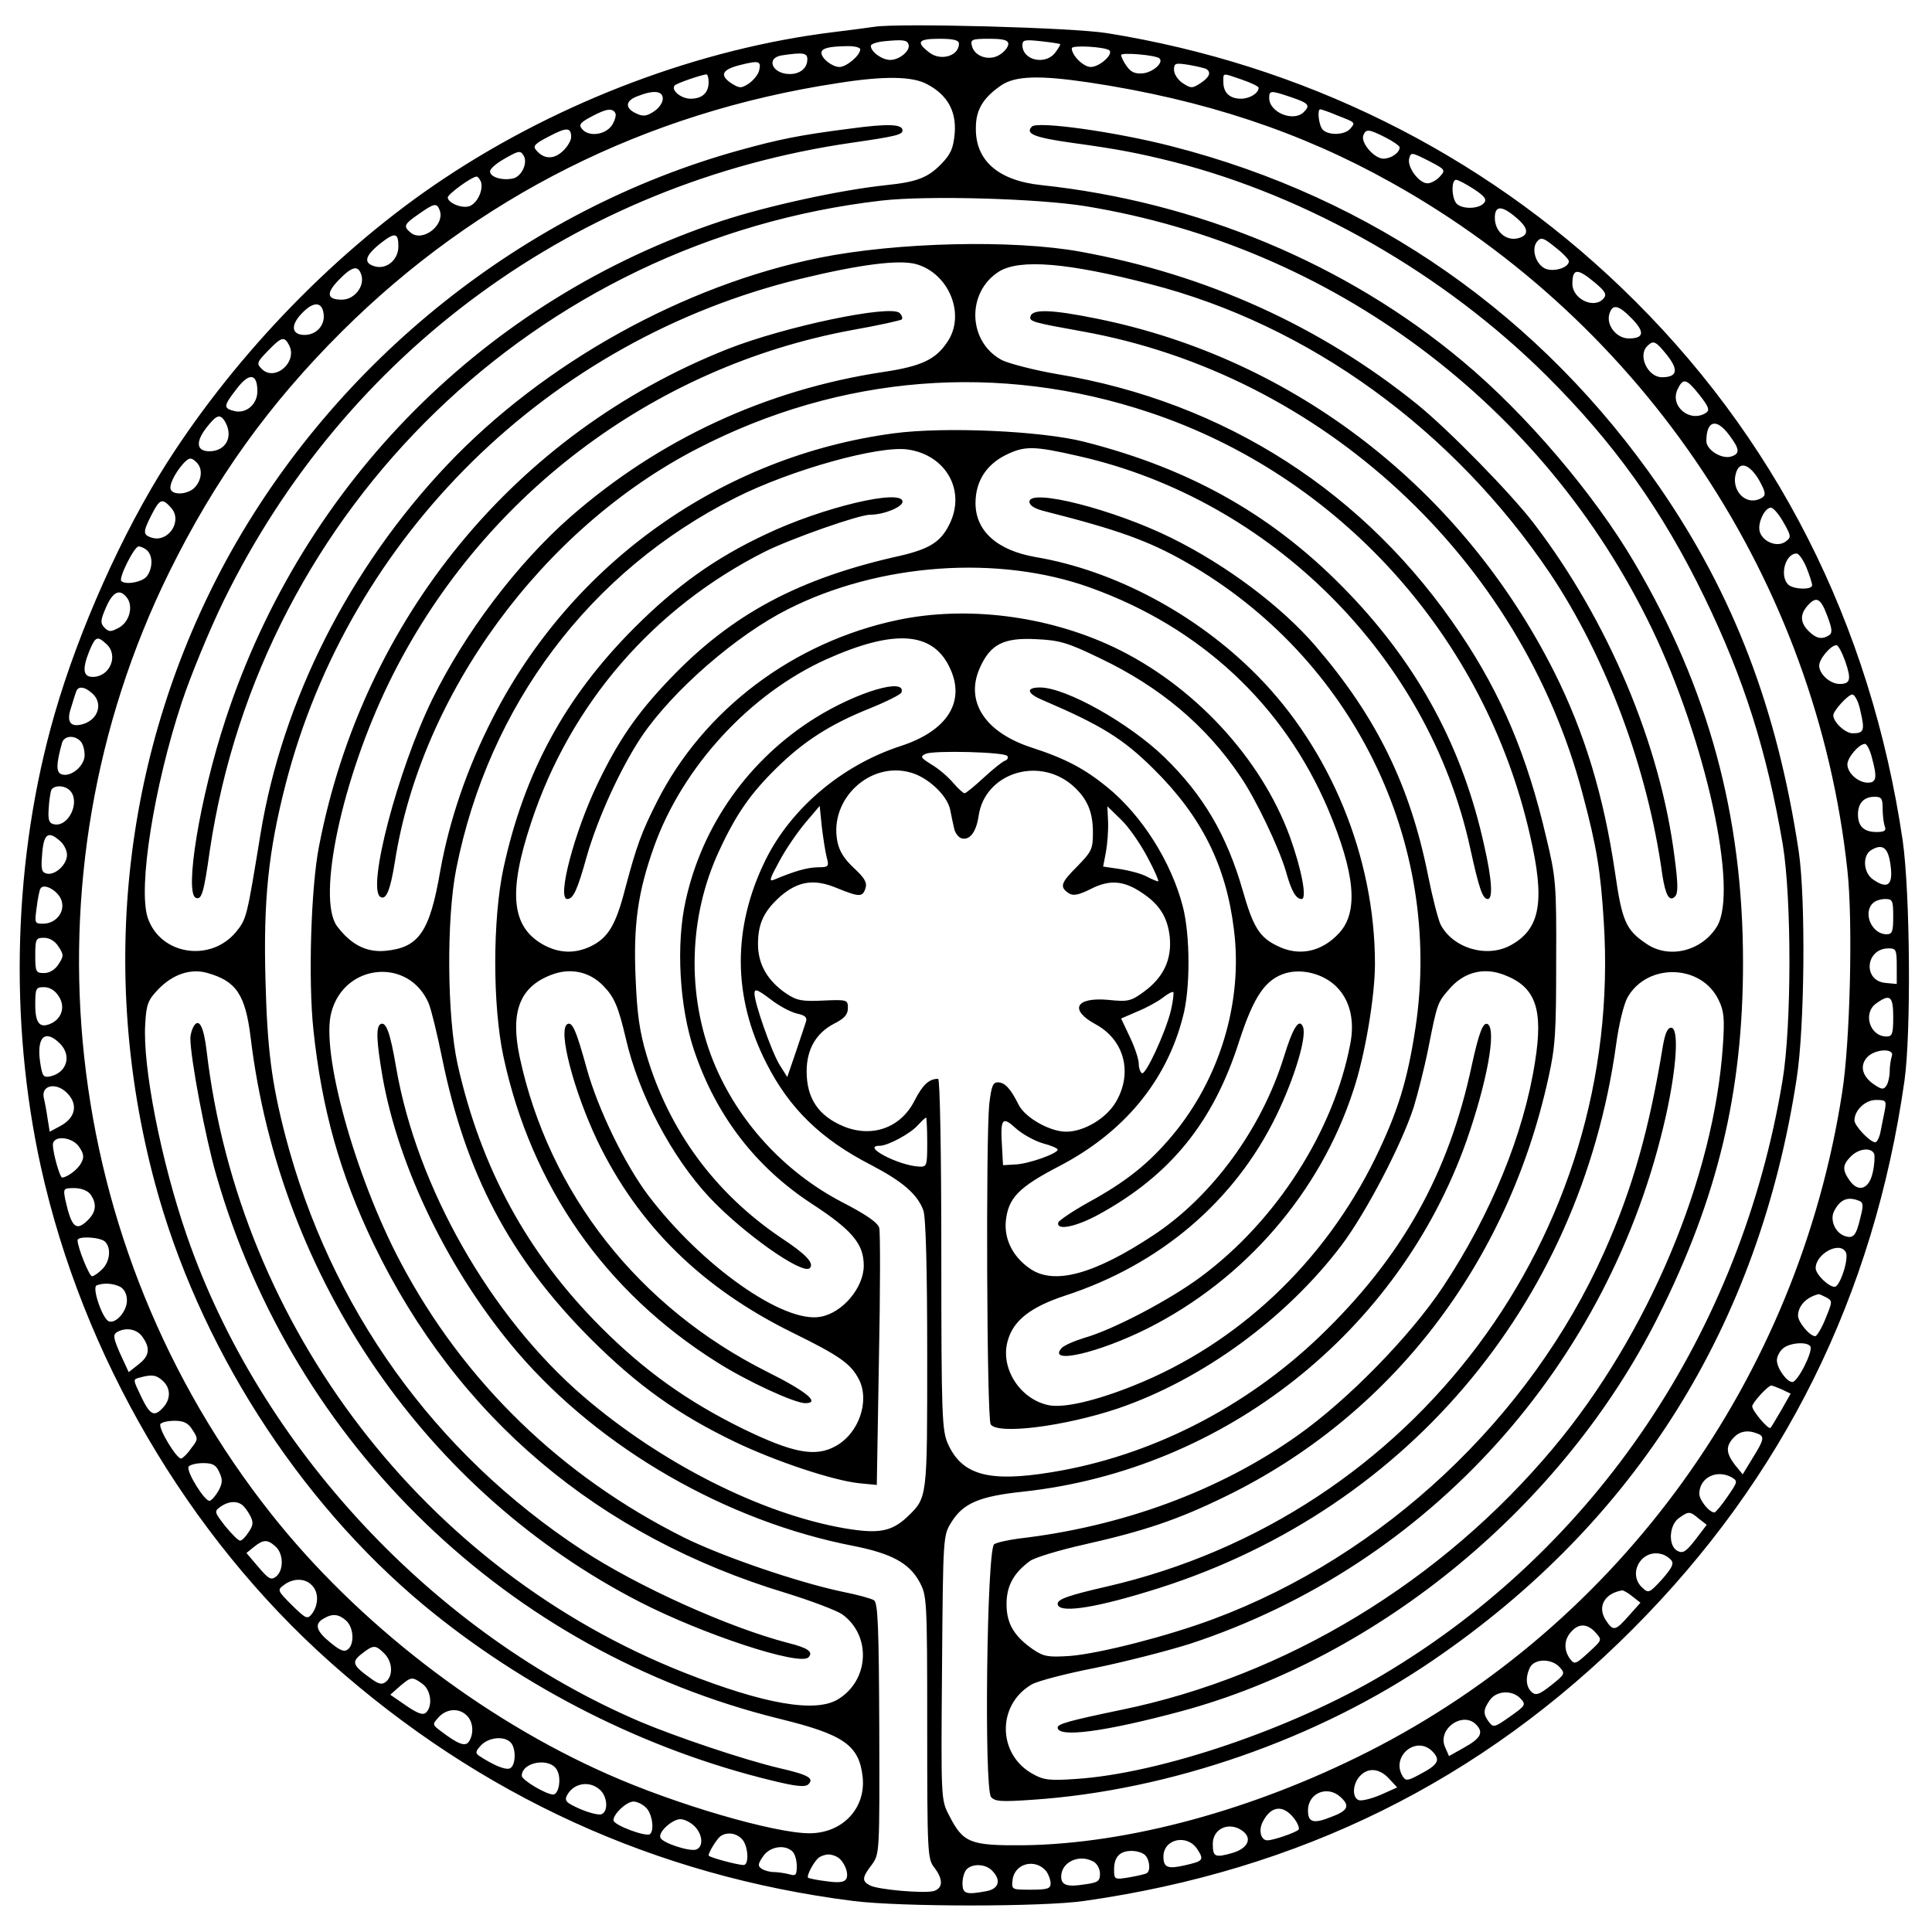 <?xml version="1.0" encoding="UTF-8" standalone="yes"?>
<svg version="1.0" xmlns="http://www.w3.org/2000/svg" width="100mm" height="100mm" viewBox="0 0 548 546" preserveAspectRatio="xMidYMid meet">
  <g transform="translate(0,546) scale(0.1,-0.1)" fill="#000000" stroke="none">
    <path d="M2480 5394 c-14 -2 -65 -9 -115 -15 -377 -46 -774 -195 -1105 -415
-301 -200 -586 -493 -786 -806 -127 -199 -250 -474 -319 -713 -117 -405 -131
-868 -39 -1285 118 -534 416 -1045 822 -1406 425 -378 922 -605 1482 -676 135
-17 536 -17 655 0 612 87 1127 341 1556 771 427 428 684 945 771 1556 19 136
16 531 -5 680 -91 617 -362 1151 -798 1569 -400 384 -905 633 -1459 722 -99
16 -592 29 -660 18z m97 -50 c6 -18 -26 -44 -52 -44 -23 0 -55 23 -55 40 0 5
17 11 38 13 52 5 65 4 69 -9z m143 2 c0 -35 -52 -50 -84 -25 -39 30 -32 39 29
39 40 0 55 -4 55 -14z m140 -1 c0 -8 -11 -22 -24 -30 -29 -19 -71 -6 -79 24
-5 19 -1 21 49 21 41 0 54 -4 54 -15z m147 0 c2 0 -4 -11 -13 -23 -27 -38 -94
-24 -94 20 0 15 7 16 53 11 28 -3 53 -7 54 -8z m-567 -15 c0 -17 -39 -50 -59
-50 -20 0 -51 24 -51 40 0 13 20 18 68 19 23 1 42 -3 42 -9z m707 -3 c11 -12
-29 -47 -53 -47 -21 0 -54 33 -54 53 0 10 96 4 107 -6z m-857 -25 c0 -25 -20
-42 -50 -42 -50 0 -69 46 -22 53 60 9 72 7 72 -11z m999 2 c12 -12 -19 -39
-47 -42 -22 -2 -34 3 -46 20 -9 12 -16 27 -16 32 0 8 100 0 109 -10z m-1136
-35 c-3 -11 -16 -27 -29 -36 -22 -14 -26 -14 -50 1 -34 23 -26 39 27 52 52 13
59 11 52 -17z m1269 5 c14 -9 9 -23 -17 -40 -23 -15 -27 -15 -50 0 -14 9 -25
26 -25 38 0 19 4 20 42 14 22 -4 45 -9 50 -12z m-1412 -37 c0 -30 -18 -47 -51
-47 -28 0 -57 25 -45 38 7 6 69 28 89 31 4 1 7 -9 7 -22z m1513 7 c26 -9 47
-19 47 -23 0 -15 -25 -31 -50 -31 -32 0 -50 17 -50 47 0 27 -5 27 53 7z m-893
-13 c57 -30 83 -76 78 -139 -4 -43 -11 -59 -38 -87 -38 -39 -69 -51 -155 -60
-133 -14 -338 -59 -469 -102 -668 -222 -1186 -742 -1406 -1413 -73 -221 -118
-495 -84 -507 16 -5 22 13 39 134 145 973 928 1731 1905 1844 130 15 445 6
580 -16 700 -115 1298 -561 1605 -1197 153 -318 247 -744 185 -846 -43 -70
-136 -93 -200 -49 -58 39 -69 63 -89 202 -32 217 -86 396 -172 568 -262 521
-738 890 -1297 1003 -128 26 -183 28 -189 7 -5 -15 8 -18 147 -43 679 -122
1243 -644 1419 -1312 40 -150 51 -218 60 -362 57 -890 -538 -1685 -1409 -1886
-109 -25 -140 -36 -140 -49 0 -27 94 -15 257 35 720 217 1224 807 1327 1551 8
59 22 116 33 135 57 98 210 93 258 -9 15 -30 17 -53 12 -127 -25 -377 -213
-823 -481 -1143 -317 -379 -758 -647 -1226 -743 -149 -31 -180 -40 -180 -50 0
-30 134 -12 350 46 563 152 1085 584 1353 1119 169 337 241 637 241 1005 0
416 -98 777 -308 1134 -115 196 -310 424 -488 572 -330 276 -752 452 -1195
499 -122 13 -187 70 -185 163 0 51 21 85 72 120 40 27 108 29 250 8 325 -49
599 -140 855 -283 720 -401 1207 -1134 1295 -1951 16 -143 8 -488 -15 -632
-125 -807 -628 -1506 -1345 -1869 -326 -165 -680 -261 -977 -265 -151 -1 -171
6 -211 85 -23 44 -23 45 -20 419 3 374 3 375 27 413 33 53 79 73 203 86 571
62 1066 453 1258 996 58 166 85 314 60 330 -13 8 -25 -24 -45 -115 -66 -311
-199 -547 -432 -771 -212 -203 -482 -340 -761 -385 -177 -29 -253 -8 -293 80
-17 38 -19 75 -19 539 0 295 -4 497 -9 497 -26 0 -44 -17 -67 -62 -39 -77
-120 -106 -201 -73 -72 30 -105 80 -105 156 0 62 26 108 77 135 30 15 40 26
40 45 0 23 -2 24 -70 21 -60 -3 -75 0 -105 20 -53 36 -80 83 -80 140 0 59 17
94 64 136 50 43 96 50 160 23 64 -26 73 -26 81 0 5 16 -3 29 -33 57 -28 26
-42 49 -47 76 -23 119 92 227 207 195 49 -13 104 -64 113 -105 3 -16 8 -39 11
-52 2 -13 11 -25 19 -29 24 -9 44 15 51 64 18 119 167 168 264 87 43 -37 60
-75 60 -135 0 -47 -3 -54 -45 -97 -47 -47 -50 -58 -23 -76 13 -8 29 -4 63 13
53 27 94 23 145 -12 50 -33 72 -70 78 -125 6 -64 -18 -114 -72 -154 -38 -28
-46 -30 -103 -24 -92 8 -111 -28 -36 -69 82 -44 107 -138 58 -221 -27 -46 -90
-84 -141 -84 -46 0 -117 40 -135 77 -23 46 -39 63 -59 63 -14 0 -18 -12 -24
-61 -10 -99 -7 -892 4 -909 19 -30 209 -6 361 45 240 82 478 256 635 464 69
92 170 285 204 391 11 36 30 110 41 165 26 131 26 131 61 171 41 47 97 61 154
39 90 -34 112 -97 88 -247 -32 -206 -126 -434 -261 -638 -93 -140 -271 -322
-413 -422 -220 -156 -496 -258 -790 -292 -30 -4 -62 -11 -70 -16 -21 -13 -29
-692 -9 -717 11 -13 29 -14 117 -8 389 26 810 172 1137 396 576 393 924 950
1031 1649 23 145 26 511 6 645 -61 404 -184 727 -394 1032 -335 487 -814 822
-1384 968 -159 41 -381 72 -397 56 -20 -20 6 -31 113 -46 131 -18 188 -29 288
-54 384 -98 768 -318 1058 -606 192 -191 329 -382 449 -630 112 -231 177 -437
222 -702 25 -153 25 -513 -1 -668 -118 -713 -529 -1326 -1133 -1685 -257 -153
-633 -281 -873 -296 -72 -5 -90 -3 -120 14 -101 55 -103 196 -4 254 17 10 98
31 180 47 83 17 205 48 271 69 677 223 1190 792 1348 1496 31 139 38 251 15
251 -10 0 -17 -16 -23 -50 -39 -238 -86 -406 -167 -587 -210 -470 -626 -861
-1110 -1041 -129 -48 -320 -97 -405 -104 -62 -4 -74 -2 -104 18 -55 38 -76 74
-76 129 0 52 20 88 66 122 13 10 83 31 154 47 169 38 265 70 400 136 469 228
801 658 917 1188 20 89 22 131 22 332 1 217 -1 237 -28 349 -54 232 -127 405
-243 578 -267 400 -668 658 -1145 737 -64 11 -133 29 -155 39 -98 51 -103 193
-9 252 59 36 195 25 429 -36 451 -116 859 -413 1134 -821 159 -238 277 -554
318 -854 9 -58 20 -78 36 -62 9 9 9 35 -1 110 -40 320 -188 672 -399 948 -64
84 -242 266 -331 338 -275 222 -598 368 -955 433 -191 35 -521 27 -740 -17
-386 -78 -783 -299 -1056 -587 -278 -293 -468 -669 -530 -1047 -39 -238 -39
-241 -70 -279 -73 -87 -215 -64 -250 41 -28 85 18 374 97 612 25 75 78 204
118 286 346 708 1003 1187 1781 1300 125 18 145 23 145 35 0 18 -40 20 -150 5
-141 -18 -200 -30 -312 -61 -611 -169 -1147 -598 -1455 -1161 -292 -537 -365
-1164 -204 -1767 123 -459 404 -900 763 -1199 286 -237 632 -411 986 -497 69
-17 96 -20 105 -11 17 17 0 27 -83 46 -98 23 -291 88 -393 131 -586 250 -1080
779 -1287 1379 -73 211 -126 481 -118 601 3 56 8 68 38 99 41 42 92 59 139 45
81 -23 107 -61 122 -183 83 -686 499 -1290 1104 -1601 179 -92 453 -182 478
-157 15 15 -1 27 -58 41 -169 44 -426 160 -583 263 -421 276 -715 687 -843
1177 -39 151 -51 246 -56 442 -6 224 8 362 57 553 182 706 746 1260 1460 1434
169 41 279 55 328 42 94 -26 142 -144 89 -221 -33 -50 -74 -69 -181 -85 -332
-50 -637 -191 -889 -412 -150 -132 -298 -327 -391 -517 -97 -198 -186 -536
-147 -560 16 -10 28 18 41 99 74 476 418 946 859 1173 405 209 855 245 1282
102 540 -180 952 -638 1079 -1200 43 -186 29 -264 -53 -310 -68 -39 -166 -10
-201 58 -7 15 -23 77 -35 137 -51 257 -147 452 -319 652 -97 113 -253 230
-409 307 -163 81 -403 142 -403 103 0 -11 15 -20 43 -27 209 -53 295 -84 402
-145 471 -269 729 -793 650 -1320 -23 -151 -50 -238 -114 -370 -145 -296 -390
-527 -685 -645 -107 -43 -197 -64 -240 -56 -83 16 -141 107 -117 185 16 56 65
94 162 126 270 88 481 268 599 510 51 105 87 223 76 252 -11 27 -29 -2 -55
-87 -63 -202 -203 -394 -370 -504 -168 -111 -282 -142 -350 -94 -48 33 -73 83
-68 135 7 65 36 95 149 154 184 95 306 241 353 424 22 80 21 233 0 314 -33
127 -116 258 -214 338 -65 53 -120 82 -216 113 -131 43 -188 130 -146 225 30
68 68 87 161 82 66 -3 89 -10 180 -54 170 -81 301 -191 398 -335 44 -64 109
-201 129 -268 16 -58 29 -80 45 -80 16 0 0 84 -33 176 -82 225 -275 432 -501
539 -189 89 -415 117 -609 77 -298 -62 -554 -255 -686 -517 -43 -85 -57 -123
-89 -243 -27 -106 -49 -142 -98 -166 -46 -22 -91 -20 -136 5 -90 51 -99 149
-33 347 111 336 347 608 662 767 74 37 267 105 299 105 39 0 92 22 92 37 0 38
-228 -16 -389 -93 -143 -67 -254 -147 -371 -264 -197 -197 -313 -411 -372
-683 -31 -145 -31 -389 0 -534 79 -368 289 -668 606 -867 85 -54 220 -116 250
-116 44 0 4 33 -106 88 -366 183 -621 507 -704 894 -27 128 0 199 90 233 54
21 109 9 148 -32 31 -32 42 -59 63 -148 36 -158 130 -337 238 -452 95 -101
263 -220 284 -200 13 14 -10 39 -83 87 -187 127 -316 303 -380 517 -20 67 -27
118 -31 216 -7 153 6 246 52 375 81 227 272 434 489 532 190 85 299 79 348
-20 49 -97 -2 -182 -137 -226 -166 -54 -311 -176 -384 -324 -94 -192 -93 -388
3 -576 65 -128 154 -215 296 -288 90 -47 132 -83 149 -129 7 -18 11 -164 11
-408 0 -413 1 -406 -57 -462 -45 -42 -82 -48 -177 -32 -237 41 -521 185 -741
374 -264 227 -472 593 -531 931 -17 101 -29 134 -45 125 -13 -9 -11 -49 6
-149 46 -261 192 -559 384 -783 234 -272 591 -478 952 -548 106 -21 157 -48
186 -100 22 -40 23 -45 23 -413 0 -359 1 -375 20 -399 26 -34 25 -59 -2 -67
-29 -7 -157 4 -180 16 -24 12 -23 23 5 59 22 31 22 32 21 386 -1 291 -4 357
-15 364 -8 5 -48 16 -89 24 -128 27 -341 100 -450 154 -348 174 -624 441 -804
781 -129 244 -227 597 -196 709 37 139 220 156 276 25 7 -17 24 -86 38 -155
67 -329 192 -566 420 -795 134 -134 249 -216 411 -294 115 -55 277 -109 351
-117 l51 -5 6 353 c4 195 4 364 1 376 -4 15 -37 38 -107 74 -164 86 -295 230
-363 397 -77 190 -71 413 16 599 48 104 89 162 161 233 78 77 153 125 262 169
50 20 92 41 94 47 14 43 -125 2 -244 -72 -188 -117 -321 -304 -368 -518 -28
-124 -18 -302 24 -426 62 -184 174 -330 333 -434 115 -75 148 -114 148 -176 0
-62 -60 -134 -123 -145 -105 -19 -336 144 -488 344 -67 89 -143 245 -175 361
-30 109 -41 133 -55 125 -27 -17 18 -188 85 -330 116 -241 297 -419 556 -546
132 -65 163 -87 186 -131 32 -62 0 -154 -66 -190 -58 -32 -122 -19 -264 50
-158 78 -278 164 -401 287 -209 209 -341 452 -407 746 -30 136 -32 412 -4 554
92 464 379 846 794 1054 157 79 406 148 487 136 110 -16 166 -119 117 -214
-24 -48 -56 -68 -137 -87 -289 -64 -480 -166 -656 -351 -93 -97 -146 -175
-204 -296 -66 -137 -116 -327 -86 -327 17 0 29 26 55 120 32 111 96 251 156
341 88 130 268 287 415 361 259 131 598 155 858 61 312 -112 548 -332 674
-628 77 -183 87 -292 31 -352 -50 -54 -115 -67 -177 -35 -49 24 -67 54 -96
156 -45 157 -112 271 -222 378 -100 97 -280 198 -353 198 -41 0 -38 -17 8 -36
168 -72 228 -110 313 -194 137 -135 207 -275 229 -457 26 -204 -40 -423 -175
-584 -66 -79 -131 -131 -237 -189 -45 -25 -83 -51 -86 -57 -8 -25 51 -13 116
23 202 111 324 261 397 491 42 129 75 176 133 193 48 13 107 -3 143 -39 38
-38 52 -95 39 -162 -47 -247 -209 -501 -423 -660 -87 -65 -250 -151 -332 -174
-29 -9 -59 -22 -65 -30 -38 -46 107 -12 245 57 276 139 490 386 584 676 33 99
61 266 61 358 0 301 -125 607 -335 819 -170 172 -403 297 -628 335 -109 19
-170 74 -170 153 0 60 29 107 83 135 56 28 80 28 211 -2 546 -124 991 -570
1109 -1111 25 -114 35 -145 50 -145 15 0 12 55 -10 151 -60 275 -185 508 -382
714 -208 218 -445 354 -753 432 -122 31 -395 43 -539 24 -488 -65 -914 -367
-1139 -809 -72 -141 -122 -287 -148 -431 -30 -175 -61 -219 -156 -228 -54 -5
-98 18 -137 70 -58 79 14 418 148 692 255 522 744 894 1314 999 74 13 136 27
140 30 3 4 0 12 -6 18 -25 25 -326 -38 -488 -102 -603 -239 -1034 -764 -1159
-1410 -23 -116 -31 -380 -16 -521 24 -226 75 -408 171 -608 237 -491 637 -829
1171 -990 71 -22 142 -49 158 -60 83 -60 77 -187 -12 -241 -64 -39 -209 -14
-437 76 -735 291 -1262 978 -1354 1764 -8 67 -21 93 -36 70 -5 -8 -10 -24 -10
-35 0 -56 43 -284 74 -390 220 -764 828 -1350 1596 -1540 184 -45 227 -75 237
-166 9 -89 -58 -159 -151 -159 -99 0 -380 82 -571 167 -361 159 -712 431 -955
738 -603 761 -716 1805 -291 2670 130 264 283 478 491 685 383 381 861 621
1405 704 132 21 213 20 255 -3z m-750 -41 c0 -11 -11 -27 -25 -36 -21 -14 -31
-15 -50 -6 -33 15 -32 36 3 49 45 18 72 16 72 -7z m1783 4 c50 -17 54 -23 35
-42 -29 -29 -98 -1 -98 40 0 22 4 22 63 2z m-1918 -44 c4 -6 -1 -22 -9 -35
-19 -28 -66 -34 -85 -11 -10 12 -6 18 26 35 43 23 59 25 68 11z m2047 -7 c54
-21 53 -20 38 -38 -15 -18 -61 -20 -78 -3 -11 11 -17 58 -7 58 2 0 24 -7 47
-17z m-2172 -62 c0 -10 -11 -28 -24 -40 -26 -24 -54 -23 -76 4 -9 11 -2 18 37
38 51 27 63 26 63 -2z m2310 -1 c22 -11 40 -24 40 -28 0 -15 -24 -32 -46 -32
-26 0 -65 45 -57 66 7 19 16 18 63 -6z m-2445 -51 c13 -20 -5 -59 -29 -65 -30
-7 -66 3 -66 20 0 7 17 22 38 34 43 25 48 26 57 11z m2599 -60 c-9 -10 -25
-19 -35 -19 -24 0 -58 46 -52 70 5 19 7 18 55 -6 48 -25 49 -26 32 -45z
m-2720 -14 c8 -23 -10 -62 -33 -70 -22 -7 -61 10 -61 25 0 9 67 58 81 59 4 1
9 -6 13 -14z m2816 -21 c32 -21 38 -30 29 -40 -14 -17 -61 -18 -77 -2 -15 15
-16 68 -2 68 6 0 28 -12 50 -26z m-2933 -60 c16 -42 -48 -92 -82 -64 -22 18
-19 24 23 53 44 31 51 32 59 11z m3052 -20 c38 -31 39 -52 6 -60 -34 -8 -65
20 -65 58 0 35 19 36 59 2z m-3169 -83 c0 -37 -32 -65 -65 -57 -35 9 -31 29
12 64 43 34 53 33 53 -7z m3320 -42 c0 -19 -46 -32 -69 -20 -26 14 -38 56 -21
76 11 13 18 11 51 -16 22 -17 39 -35 39 -40z m-3425 -39 c10 -32 -20 -70 -55
-70 -43 0 -46 18 -9 56 38 39 55 43 64 14z m3498 -21 c30 -25 35 -34 26 -45
-26 -32 -89 -3 -89 41 0 44 14 45 63 4z m-3605 -90 c4 -32 -21 -59 -54 -59
-37 0 -41 27 -8 61 33 35 58 34 62 -2z m3711 -13 c37 -38 34 -56 -9 -56 -35 0
-65 38 -55 70 9 29 26 25 64 -14z m-3809 -75 c25 -48 -41 -105 -78 -67 -15 15
-13 19 18 51 39 40 46 42 60 16z m3909 -29 c33 -42 28 -62 -15 -62 -40 0 -69
61 -42 88 18 18 24 15 57 -26z m-3999 -102 c0 -37 -32 -64 -65 -56 -32 8 -32
14 7 64 35 46 58 43 58 -8z m4091 -11 c26 -33 29 -43 18 -50 -45 -29 -103 18
-81 66 16 34 25 32 63 -16z m-4181 -78 c22 -42 -1 -81 -46 -81 -36 0 -40 25
-10 65 31 40 41 43 56 16z m4264 -34 c31 -41 32 -54 6 -62 -27 -8 -70 19 -70
44 0 58 28 66 64 18z m-4346 -79 c17 -17 15 -48 -5 -70 -17 -19 -58 -24 -68
-8 -7 11 9 45 33 73 18 20 24 21 40 5z m4431 -49 c19 -34 20 -43 10 -50 -45
-29 -94 21 -73 75 11 28 38 17 63 -25z m-4504 -79 c34 -37 -7 -100 -55 -85
-25 8 -25 16 0 65 23 45 30 48 55 20z m4574 -42 c22 -39 22 -42 6 -54 -27 -20
-75 4 -75 38 0 26 18 58 33 58 7 0 23 -19 36 -42z m-4641 -80 c16 -16 15 -50
-1 -72 -12 -17 -61 -26 -73 -14 -8 9 37 98 49 98 7 0 18 -5 25 -12z m4706 -48
c9 -22 16 -45 16 -50 0 -14 -54 -12 -68 2 -25 25 -8 88 24 88 6 0 19 -18 28
-40z m-4765 -84 c20 -24 9 -69 -21 -86 -24 -13 -29 -13 -42 0 -12 13 -11 21 5
58 19 43 38 53 58 28z m4824 -53 c14 -37 15 -48 5 -55 -21 -13 -37 -9 -58 12
-24 24 -25 47 -3 72 25 28 37 22 56 -29z m-4881 -80 c35 -32 10 -93 -39 -93
-28 0 -30 23 -9 75 17 40 22 42 48 18z m4932 -49 c18 -52 14 -64 -16 -64 -27
0 -58 28 -58 52 0 19 33 58 49 58 5 0 16 -21 25 -46z m-4972 -91 c31 -28 17
-74 -27 -87 -35 -10 -47 6 -34 45 6 19 12 40 15 47 5 17 24 15 46 -5z m5015
-50 c13 -55 10 -63 -22 -63 -21 0 -55 32 -55 51 0 13 42 59 54 59 7 0 18 -21
23 -47z m-5049 -85 c7 -7 12 -24 12 -40 0 -31 -40 -64 -66 -54 -15 6 -15 28 2
89 6 20 34 23 52 5z m5081 -45 c16 -58 14 -73 -11 -73 -27 0 -58 27 -58 52 0
19 33 58 50 58 5 0 14 -17 19 -37z m-2452 3 c4 -5 1 -11 -7 -14 -8 -3 -35 -25
-61 -49 -25 -23 -49 -43 -53 -43 -4 0 -18 13 -32 29 -14 17 -41 40 -61 52 -32
20 -34 23 -17 31 25 10 220 5 231 -6z m-2659 -98 c31 -31 -3 -105 -45 -96 -14
3 -17 12 -15 43 1 22 5 46 7 53 6 15 37 16 53 0z m5142 -52 c0 -19 3 -41 6
-50 5 -12 -1 -16 -23 -16 -36 0 -53 16 -53 50 0 32 17 50 47 50 20 0 23 -5 23
-34z m-2995 -138 c7 -26 5 -28 -26 -28 -30 -1 -63 -10 -123 -35 -16 -7 -13 2
15 53 18 34 52 83 74 109 l40 47 6 -59 c4 -33 10 -72 14 -87z m910 0 c20 -37
33 -68 30 -68 -3 0 -18 6 -33 14 -15 8 -49 17 -75 21 l-48 7 8 42 c4 22 7 61
6 85 l-2 44 39 -38 c22 -21 55 -69 75 -107z m-3083 45 c10 -9 18 -26 18 -38 0
-27 -33 -58 -57 -53 -14 3 -17 11 -14 48 4 66 17 76 53 43z m5189 -58 c11 -65
-5 -80 -49 -49 -27 19 -30 68 -4 83 30 18 46 8 53 -34z m-5187 -108 c12 -33
-15 -67 -52 -67 -24 0 -24 2 -18 46 3 25 8 50 11 54 10 16 50 -7 59 -33z
m5196 -47 c0 -43 -3 -50 -19 -50 -41 0 -68 59 -39 88 7 7 22 12 35 12 21 0 23
-4 23 -50z m-5204 -85 c15 -23 15 -27 0 -50 -10 -16 -26 -25 -41 -25 -23 0
-25 3 -25 50 0 47 2 50 25 50 15 0 31 -9 41 -25z m5214 -56 l0 -50 -32 3 c-65
6 -57 98 9 98 21 0 23 -4 23 -51z m-5214 -84 c19 -28 11 -60 -17 -76 -35 -18
-49 -4 -49 51 0 47 2 50 25 50 15 0 31 -9 41 -25z m2095 -50 c23 -5 29 -11 25
-23 -3 -10 -16 -48 -29 -87 l-24 -70 -22 35 c-23 38 -71 175 -71 202 0 15 9
11 45 -16 24 -19 58 -37 76 -41z m1060 8 c-16 -64 -72 -184 -82 -177 -5 3 -9
15 -9 27 0 12 -11 46 -25 75 l-25 53 46 20 c25 10 58 28 72 39 14 11 27 18 30
16 2 -3 -1 -27 -7 -53z m2049 -18 c0 -48 -3 -55 -19 -55 -48 0 -68 67 -29 94
39 28 48 21 48 -39z m-5200 -75 c34 -34 20 -82 -27 -93 -20 -4 -23 0 -29 39
-11 73 14 96 56 54z m5196 -36 c-3 -9 -6 -28 -6 -42 0 -15 -4 -33 -9 -41 -8
-12 -13 -12 -34 2 -35 23 -43 54 -21 78 22 24 79 27 70 3z m-5176 -104 c33
-33 24 -72 -21 -95 l-28 -15 -6 37 c-3 21 -8 48 -11 60 -7 35 35 44 66 13z
m5156 -50 c-3 -16 -9 -43 -12 -60 -3 -16 -10 -30 -15 -30 -15 0 -59 47 -59 62
0 29 31 58 61 58 29 0 30 -2 25 -30z m-2716 -90 c0 -66 -1 -70 -22 -69 -58 2
-167 59 -113 59 23 0 87 34 109 59 11 12 21 21 23 21 1 0 3 -31 3 -70z m328
-3 c23 -6 42 -14 42 -18 0 -11 -84 -41 -121 -42 l-34 -2 -3 54 c-5 79 1 86 40
50 18 -16 52 -35 76 -42z m-2733 -11 c13 -19 14 -29 5 -45 -9 -18 -40 -41 -54
-41 -6 0 -26 69 -26 93 0 28 56 23 75 -7z m5091 -19 c2 -7 1 -31 -4 -52 -10
-48 -41 -59 -66 -23 -21 30 -20 44 4 68 23 23 58 26 66 7z m-5060 -114 c19
-26 17 -50 -6 -73 -34 -34 -47 -23 -65 58 -6 31 -5 32 26 32 19 0 37 -7 45
-17z m5017 -19 c12 -4 13 -13 4 -47 -12 -52 -20 -61 -44 -53 -28 9 -44 47 -30
72 17 32 38 41 70 28z m-4975 -116 c18 -18 14 -56 -8 -78 -11 -11 -24 -20 -29
-20 -8 0 -41 82 -41 102 0 13 65 9 78 -4z m4937 -29 c11 -16 -16 -99 -31 -99
-18 0 -54 36 -54 53 0 40 67 77 85 46z m-4894 -99 c12 -7 19 -21 19 -39 0 -30
-31 -66 -51 -59 -18 6 -49 96 -35 102 20 8 47 6 67 -4z m4839 -30 c18 -10 18
-11 -2 -60 -11 -28 -25 -50 -29 -50 -16 0 -49 40 -49 58 0 28 24 53 58 61 2 1
12 -4 22 -9z m-4776 -112 c23 -32 20 -54 -11 -78 l-28 -22 -24 52 c-19 43 -21
54 -10 61 25 15 57 10 73 -13z m4731 -27 c8 -14 -36 -101 -51 -101 -16 0 -44
39 -44 62 0 9 7 24 16 32 17 17 69 22 79 7z m-4673 -98 c22 -20 23 -51 1 -75
-25 -28 -37 -22 -61 27 -26 55 -26 52 -4 58 33 9 46 7 64 -10z m4592 -24 l25
-12 -26 -46 c-15 -25 -28 -48 -31 -51 -5 -7 -52 48 -52 61 0 10 45 59 54 59 3
0 16 -5 30 -11z m-4508 -115 c16 -24 16 -27 -3 -51 -10 -15 -23 -28 -29 -30
-12 -3 -66 86 -59 98 4 5 22 9 40 9 26 0 39 -6 51 -26z m4438 -10 c22 -8 20
-17 -13 -70 l-28 -46 -22 27 c-25 33 -27 52 -4 77 17 18 39 23 67 12z m-4362
-110 c10 -21 9 -31 -2 -52 -8 -14 -19 -27 -25 -29 -13 -4 -68 84 -60 97 3 5
22 10 41 10 27 0 37 -5 46 -26z m4289 -14 c19 -11 18 -13 -11 -55 -17 -25 -34
-45 -37 -45 -15 0 -43 35 -43 53 0 45 48 70 91 47z m-4225 -78 c6 -4 16 -17
23 -30 10 -19 10 -28 -4 -48 -8 -13 -19 -24 -24 -24 -5 0 -24 19 -42 41 -31
40 -32 42 -14 55 21 15 44 18 61 6z m4133 -40 l22 -17 -32 -42 c-27 -35 -36
-40 -51 -32 -27 14 -24 73 4 93 28 20 31 20 57 -2z m-4037 -79 c22 -20 23 -66
2 -84 -15 -12 -21 -9 -51 26 l-34 40 21 17 c27 22 39 22 62 1z m3958 -38 c9
-10 2 -23 -26 -55 -35 -38 -38 -40 -55 -24 -44 39 -4 111 53 96 10 -2 22 -10
28 -17z m-3856 -71 c20 -19 20 -54 2 -80 -14 -18 -17 -17 -58 23 -41 41 -42
43 -23 57 26 20 60 20 79 0z m3746 -32 l23 -18 -33 -37 c-38 -43 -44 -45 -65
-13 -25 38 -5 76 46 85 4 0 17 -7 29 -17z m-3648 -69 c21 -19 24 -66 5 -81
-10 -9 -22 -4 -50 19 -41 33 -46 53 -19 68 25 15 43 13 64 -6z m3544 -34 c19
-21 18 -21 -20 -56 -37 -34 -40 -35 -53 -18 -18 25 -17 55 4 77 21 24 46 23
69 -3z m-3436 -59 c23 -23 26 -62 5 -80 -11 -9 -20 -8 -43 9 -52 37 -56 47
-26 70 33 26 39 26 64 1z m3334 -39 c16 -18 15 -20 -24 -51 -33 -26 -43 -30
-55 -20 -17 15 -19 43 -5 71 14 25 61 25 84 0z m-3226 -47 c24 -17 30 -62 11
-81 -9 -9 -23 -4 -57 19 l-45 31 27 24 c32 27 35 28 64 7z m3115 -42 c16 -17
14 -20 -30 -51 -44 -31 -47 -32 -60 -15 -17 23 -16 35 3 62 19 27 64 29 87 4z
m-2989 -48 c18 -17 21 -51 6 -74 -10 -15 -30 -8 -80 30 -24 18 -24 19 -6 39
23 25 58 27 80 5z m2866 -29 c18 -21 8 -37 -39 -63 l-41 -23 -11 25 c-24 53
54 106 91 61z m-2742 -47 c17 -17 15 -67 -2 -74 -13 -5 -46 9 -86 35 -12 8
-12 13 4 30 21 23 65 28 84 9z m2617 -28 c21 -23 14 -36 -40 -64 -31 -17 -38
-18 -46 -5 -36 57 40 120 86 69z m-2485 -51 c13 -23 5 -69 -11 -69 -20 0 -89
41 -89 53 0 40 81 53 100 16z m2360 -24 l23 -25 -47 -21 c-26 -11 -54 -18 -62
-15 -19 7 -18 45 3 68 23 25 55 23 83 -7z m-2238 -32 c21 -19 24 -61 4 -69 -8
-3 -35 4 -61 15 -40 18 -45 23 -36 40 19 34 64 41 93 14z m2100 -20 c28 -25
22 -39 -27 -57 -50 -20 -65 -15 -65 19 0 49 55 72 92 38z m-1970 -30 c17 -15
25 -63 12 -75 -9 -10 -104 25 -104 39 0 18 37 53 57 53 9 0 25 -7 35 -17z
m1838 -30 c11 -14 17 -30 13 -33 -10 -9 -72 -30 -88 -30 -19 0 -26 29 -13 53
23 45 57 49 88 10z m-1700 -23 c23 -23 26 -58 5 -66 -18 -7 -98 19 -102 34 -6
16 34 52 57 52 11 0 29 -9 40 -20z m1554 -13 c29 -21 16 -50 -29 -63 -49 -14
-55 -11 -55 26 0 44 47 64 84 37z m-1420 -23 c18 -17 22 -74 5 -74 -17 0 -99
22 -99 27 0 10 24 48 34 55 18 12 44 9 60 -8z m1292 -29 c20 -31 17 -34 -36
-46 -48 -11 -60 -6 -60 25 0 50 67 65 96 21z m-1148 -7 c7 -7 12 -25 12 -41 0
-26 -3 -29 -22 -23 -13 3 -32 6 -43 6 -11 0 -26 4 -34 9 -12 8 -12 13 3 35 18
28 62 36 84 14z m1000 -10 c13 -13 16 -44 5 -51 -5 -3 -27 -8 -50 -12 -42 -7
-43 -6 -43 22 0 36 16 53 50 53 14 0 31 -5 38 -12z m-872 -6 c19 -12 33 -47
24 -62 -6 -9 -21 -11 -56 -6 -26 3 -49 8 -52 10 -5 6 18 49 32 58 6 4 18 8 26
8 8 0 20 -4 26 -8z m725 -12 c11 -6 19 -21 19 -35 0 -21 -6 -25 -44 -30 -49
-8 -66 -2 -66 22 0 41 50 65 91 43z m-133 -28 c6 -9 12 -24 12 -34 0 -15 -9
-18 -56 -18 -54 0 -55 0 -52 27 5 48 65 63 96 25z m-154 2 c26 -26 20 -51 -15
-58 -59 -11 -69 -8 -69 22 0 15 5 33 12 40 17 17 54 15 72 -4z"/>
  </g>
</svg>